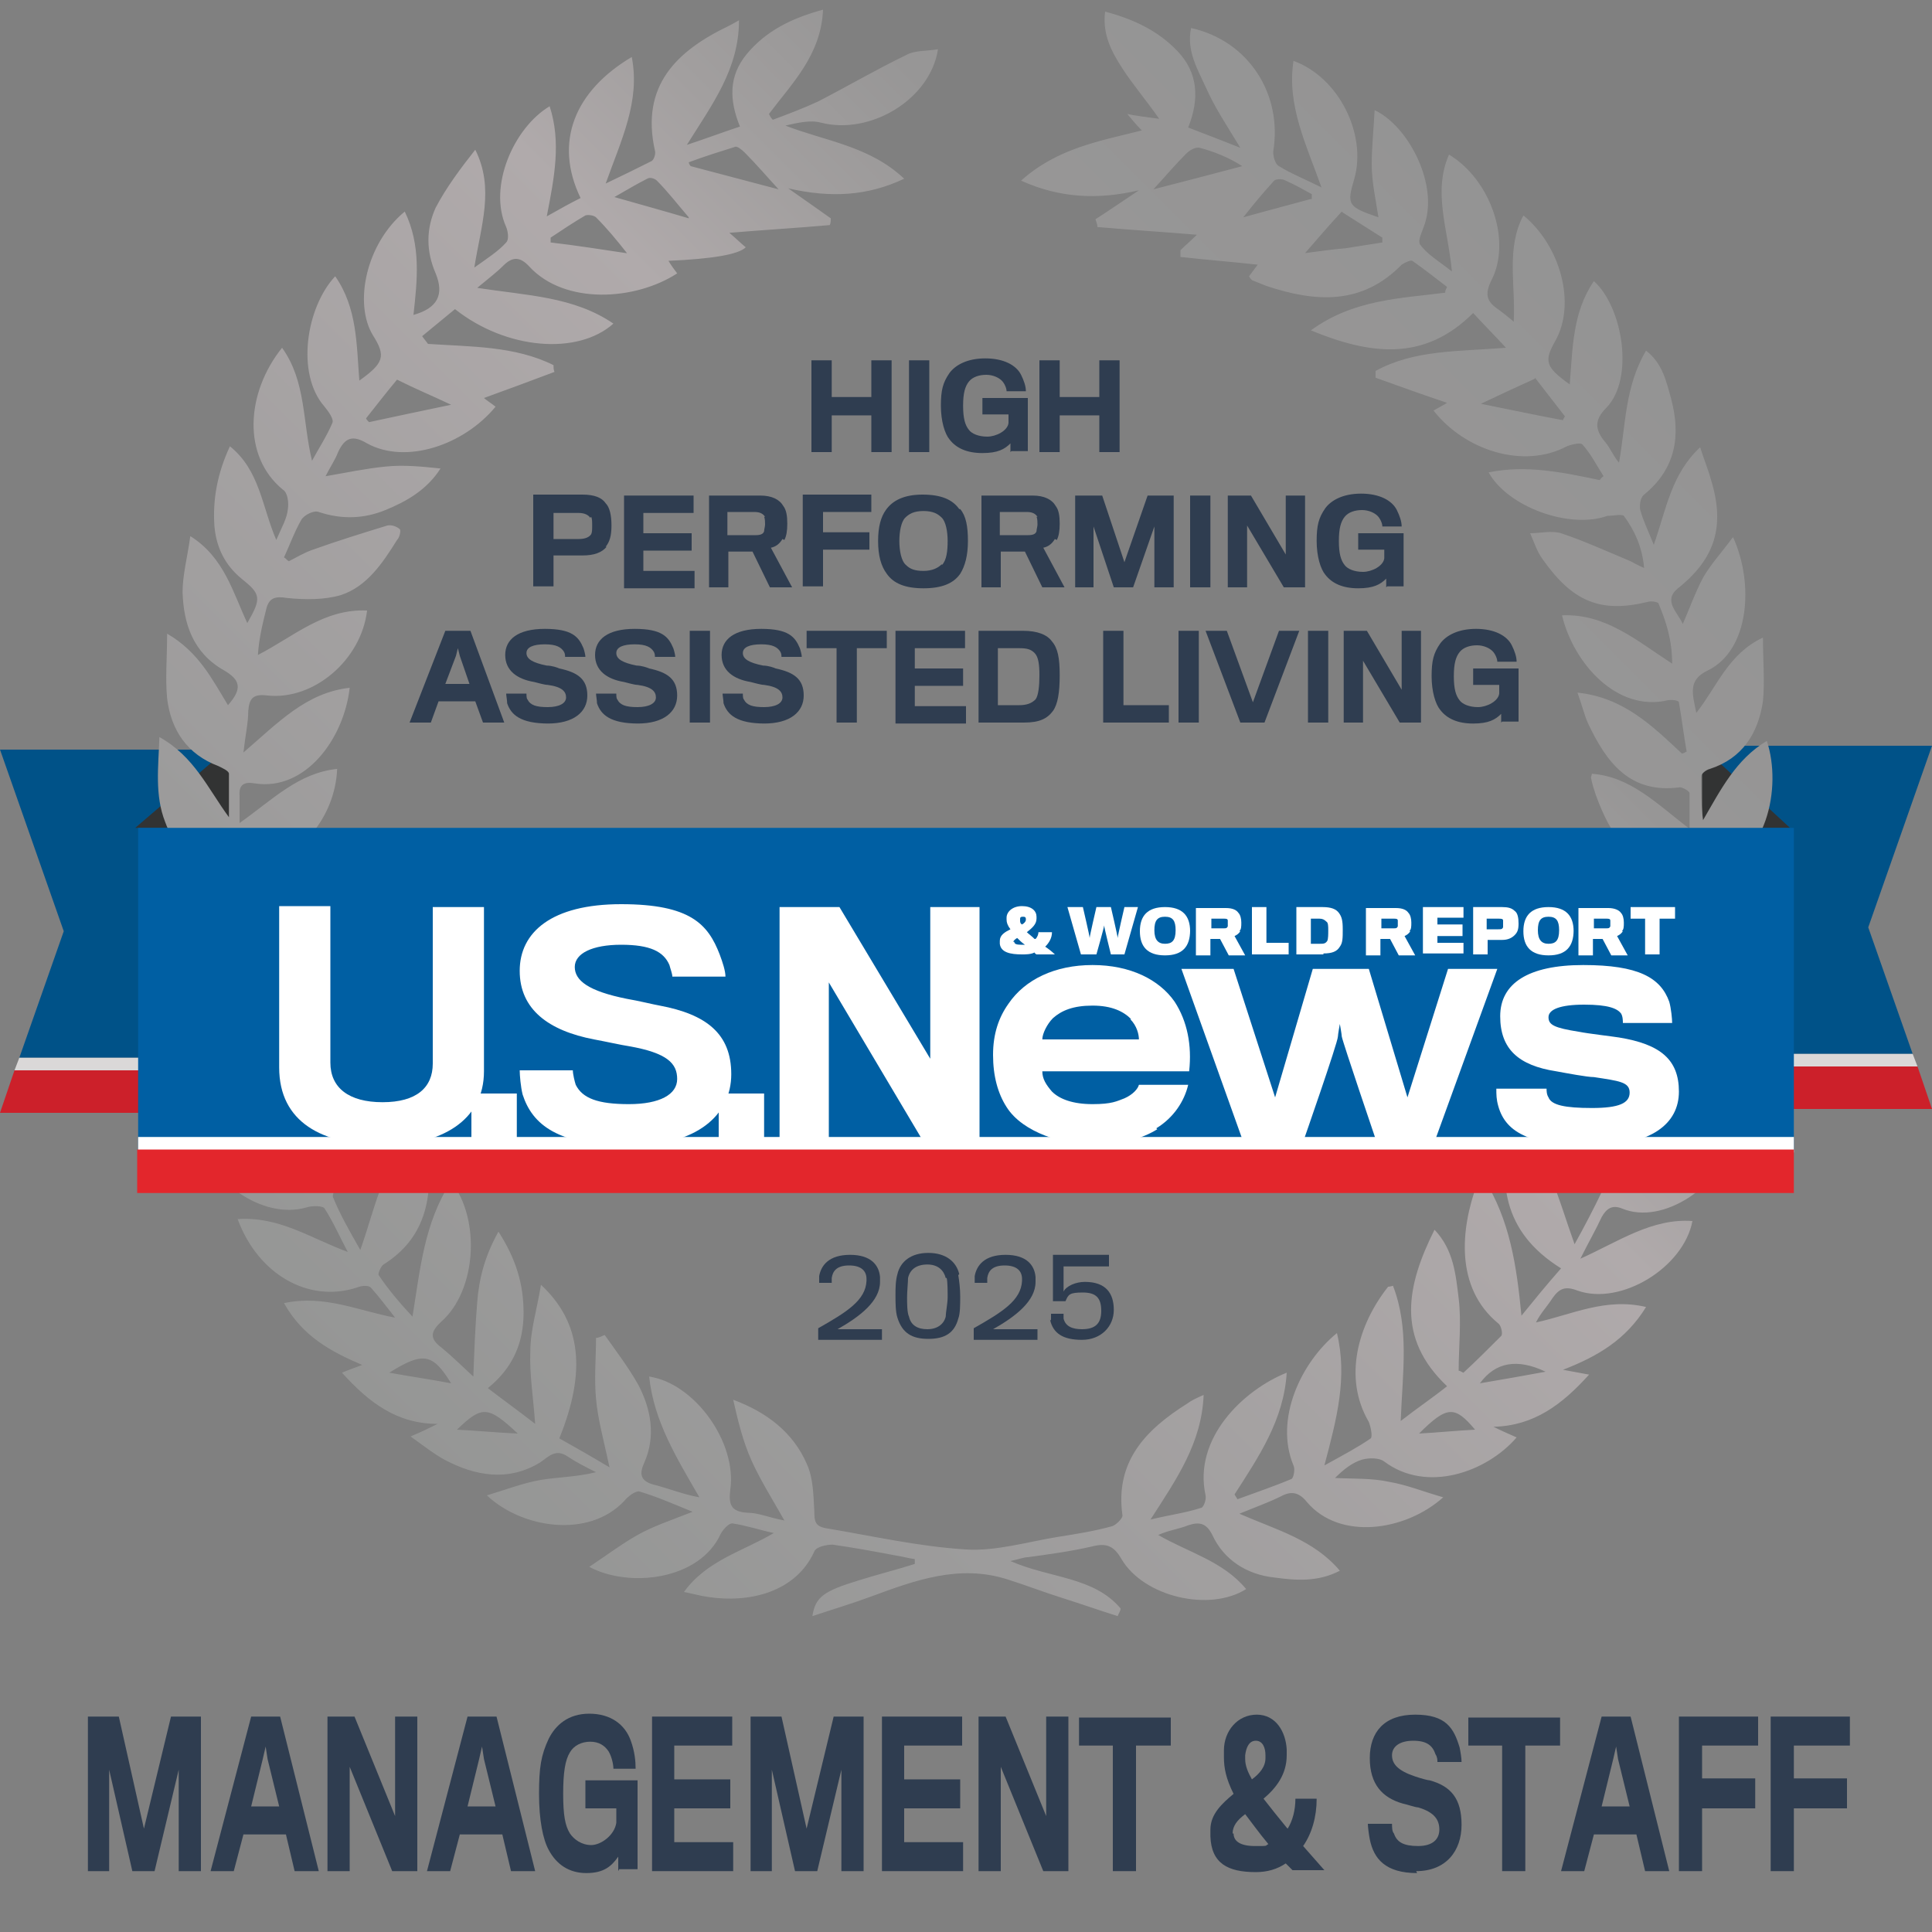 <?xml version="1.0" encoding="UTF-8"?>
<svg xmlns="http://www.w3.org/2000/svg" xmlns:xlink="http://www.w3.org/1999/xlink" version="1.1" viewBox="0 0 200 200">
  <rect x="0" y="0" width="200" height="200" fill="#808080" stroke="none"/>
  <defs>
    <style>
      .cls-1 {
        fill: #2f3d50;
      }

      .cls-2 {
        fill: #005288;
      }

      .cls-3 {
        fill: #fff;
      }

      .cls-4 {
        fill: #005fa3;
      }

      .cls-5 {
        fill: #cc202a;
      }

      .cls-6 {
        fill: #e3262c;
      }

      .cls-7 {
        fill: url(#linear-gradient);
        fill-rule: evenodd;
      }

      .cls-8 {
        fill: #dad8d8;
      }

      .cls-9 {
        fill: #323333;
      }
    </style>
    <linearGradient id="linear-gradient" x1="39.2" y1="146.5" x2="160.8" y2="24.9" gradientUnits="userSpaceOnUse">
      <stop offset="0" stop-color="#959695"/>
      <stop offset=".2" stop-color="#9d9c9c"/>
      <stop offset=".6" stop-color="#b0aaab"/>
      <stop offset=".7" stop-color="#a29f9f"/>
      <stop offset=".8" stop-color="#979696"/>
      <stop offset="1" stop-color="#949494"/>
    </linearGradient>
  </defs>
  <!-- Generator: Adobe Illustrator 28.7.6, SVG Export Plug-In . SVG Version: 1.2.0 Build 188)  -->
  <g>
    <g id="Layer_1">
      <g>
        <g>
          <g>
            <g>
              <polygon class="cls-2" points="0 77.6 23.7 77.6 23.7 109.5 2 109.5 6.6 96.4 0 77.6"/>
              <polygon class="cls-8" points="23.7 110.8 1.5 110.8 2 109.5 23.7 109.5 23.7 110.8"/>
              <polygon class="cls-5" points="23.7 115.2 0 115.2 1.5 110.8 23.7 110.8 23.7 115.2"/>
            </g>
            <polygon class="cls-9" points="23.8 85.7 23.8 77.3 14 85.7 23.8 85.7"/>
          </g>
          <g>
            <g>
              <polygon class="cls-2" points="200 77.2 176.3 77.2 176.3 109.1 198 109.1 193.4 96 200 77.2"/>
              <polygon class="cls-8" points="176.3 110.4 198.5 110.4 198 109.1 176.3 109.1 176.3 110.4"/>
              <polygon class="cls-5" points="176.3 114.8 200 114.8 198.5 110.4 176.3 110.4 176.3 114.8"/>
            </g>
            <polygon class="cls-9" points="176.2 85.7 176.2 77.3 185.3 85.7 176.2 85.7"/>
          </g>
          <path class="cls-7" d="M163.6,111.2c-.5-2.2-1-4.3-1.4-6.5-.2-1.2,0-2.4,0-3.6.2,0,.3-.1.5-.2.7.5,1.3,1.1,2.2,1.8-.5-3.1-1-6.1-1.4-9,.2,0,.4-.1.7-.2,3.8,2.6,5.8,6.7,8.3,10.7.3-1.6.6-3.1.8-4.7,0-.3-.5-.8-.9-.9-3.8-.9-5.5-3.7-6.5-7.1-.3-1-.4-2-.6-3.4,3.9,1.6,6.1,4.5,8.6,8,.3-2,.5-3.5.7-5.1,0-.2-.6-.7-.9-.7-4.9-.5-7-3.9-8.5-8-.2-.6-.4-1.2-.5-1.8,0,0,0-.1.1-.4,4,.3,6.7,3.1,10.1,5.7,0-1.5,0-2.6,0-3.7,0-.2-.7-.6-1-.6-5.2.7-7.6-2.6-9.5-6.6-.4-.9-.6-1.8-1.1-3.2,4.8.5,7.8,3.5,10.8,6.3.2,0,.3-.1.5-.2-.3-1.7-.5-3.4-.8-5.1,0-.2-.8-.3-1.2-.2-5.2,1.2-9.7-3.8-10.9-8.8,4.5-.2,7.7,2.6,11.4,5,0-2.4-.6-4.3-1.4-6.2,0-.2-.8-.3-1.1-.2-4.9,1.2-7.8,0-10.9-4.4-.6-.8-.9-1.8-1.3-2.7,1.1,0,2.2-.3,3.2,0,2.4.8,4.8,1.9,7.2,2.9.4.2.7.4,1.4.7-.2-2.2-1-3.9-2.1-5.4-.2-.2-1.1,0-1.7,0-3.9,1.4-10.3-.9-12.3-4.5,3.9-.8,7.7,0,11.5.8.1-.1.2-.3.4-.4-.7-1.1-1.3-2.3-2.2-3.3-.2-.2-1.1,0-1.6.2-4.5,2.4-10.6.4-13.8-3.7.5-.3,1.1-.6,1.4-.8-2.4-.8-4.9-1.7-7.4-2.6,0-.2,0-.5,0-.7,4-2.2,8.5-2,13.5-2.4-1.3-1.4-2.3-2.4-3.4-3.6-5.1,5.1-10.7,4.3-16.8,1.8,4.4-3.2,9.2-3.3,13.9-3.9,0-.2.1-.4.2-.6-1.2-.9-2.3-1.8-3.6-2.7-.2-.1-.8.2-1.1.4-4.1,4.2-8.9,3.9-14,2.2-.5-.2-1-.4-1.5-.6,0,0-.2-.2-.3-.4.3-.4.6-.8.9-1.2-2.7-.3-5.3-.5-8-.8,0-.2,0-.4,0-.7.5-.5,1.1-1,1.7-1.6-3.6-.3-6.9-.5-10.3-.8,0-.3-.1-.5-.2-.8,1.4-.9,2.7-1.8,4.5-3-4.3,1-8.2.8-12.2-1,3.8-3.4,8.2-4.1,12.5-5.2-.6-.6-1-1.1-1.5-1.7h0c.9.2,1.9.3,3.3.5-1.4-2-2.7-3.5-3.8-5.2-1.1-1.7-2.1-3.5-1.8-5.9,3,.8,5.5,2,7.5,4.1,2.1,2.2,2.3,4.9,1.1,7.9,1.8.7,3.4,1.3,5.4,2.1-1.4-2.3-2.6-4.1-3.5-6.1-.9-2-2.1-3.9-1.6-6.3,5.9,1.3,9.5,6.8,8.5,12.8,0,.5.2,1.3.6,1.5,1.3.8,2.6,1.3,4.4,2.2-1.6-4.5-3.6-8.5-2.9-13.1,4.7,1.7,7.6,7.6,6.3,12.2-.8,2.7-.7,2.9,2.5,4-.3-1.9-.7-3.7-.7-5.5,0-1.8.2-3.6.3-5.6,3.4,1.6,6.4,7.3,5.3,11.4-.2.9-.9,2-.6,2.5.7,1,1.9,1.7,3.3,2.8-.4-4.4-2-8.2-.3-12.1,4.3,2.6,6.5,8.9,4.4,13-.8,1.6-.4,2.3.8,3.1.4.3.8.6,1.5,1.2.2-3.9-.8-7.6,1-11,3.8,3.1,5.5,9.1,3.3,13-1.2,2.1-1,2.7,1.5,4.5.3-3.8.3-7.5,2.5-10.7,3,2.7,4.2,10.1,1.3,13.1-1.3,1.3-1.2,2.3-.1,3.6.5.6.8,1.4,1.4,2.1.7-3.9.6-7.9,2.8-11.6,1.7,1.3,2.1,3.2,2.6,5,1,3.8.5,7.2-2.8,9.9-.4.3-.5,1.1-.4,1.6.3,1.1.8,2.1,1.4,3.6,1.3-3.7,1.8-7.3,4.8-10.1.4,1.3.8,2.2,1.1,3.3,1.5,4.8.5,8.2-3.4,11.3-1.6,1.3,0,2.5.5,3.7.7-1.6,1.3-3.3,2.1-4.8.8-1.4,2-2.7,3.1-4.2,2.2,4.8,1.7,11.7-2.6,13.8-2.1,1-1.6,2.4-1.2,4.4,2.2-2.8,3.3-6.1,6.9-7.8,0,2.4.2,4.5,0,6.6-.5,3.3-2.1,5.9-5.5,7-.4.1-.9.5-.9.8,0,1.5,0,3,.2,4.5,1.8-3.1,3.4-6.3,6.6-8.2,1.6,4.8,0,12.5-5.8,13.7-1.7.3-2,1.8-1.5,4.9,2.4-2.9,4.7-5.7,8.3-7,.4,5-2.9,10-6.7,10.9-2.9.6-3.4,1.5-3.3,5,1.6-1.1,2.9-2.3,4.5-3.2,1.5-.9,3.2-1.5,5.1-2.4-.1,4.5-4.2,9.4-8.1,9.6-3.1.2-3.6.9-3.8,4.5,3.4-2,6.3-4.7,10.4-4.8-.4,4.7-5.7,9.2-10.1,8.6-1.7-.2-2.2.3-2.6,1.7-.3,1.2-.9,2.2-1.2,3.5,3.6-2,7.2-3.9,11.5-3.9-1.4,4.9-7.4,9.1-11.7,7.3-1-.4-1.6,0-2.1.9-.6,1.3-1.3,2.5-2.2,4.3,4-1.8,7.4-4.2,11.6-3.9-.9,4.8-7.4,8.8-11.9,7.2-1.3-.5-1.9-.2-2.6.8-.5.8-1.2,1.5-1.7,2.5,3.7-.8,7.2-2.6,11.4-1.6-2.1,3.4-5,5.1-8.6,6.5,1,.2,1.7.3,2.7.5-2.8,3.1-5.7,5.3-9.9,5.4.8.4,1.5.7,2.4,1.1-3.1,3.6-9.3,5.8-13.7,2.5-.5-.4-1.6-.4-2.3-.2-1,.3-1.9,1-2.8,1.9,1.9.1,3.8,0,5.6.4,1.8.3,3.5,1,5.6,1.6-3.9,3.5-10.7,4.5-14.1.5-.8-1-1.6-1.2-2.7-.6-1.2.6-2.6,1.1-4.3,1.8,3.9,1.7,7.7,2.7,10.4,5.9-2.3,1.2-4.6,1-6.8.7-2.8-.3-5.2-1.8-6.4-4.4-.6-1.2-1.3-1.4-2.5-1-1,.4-2,.5-3.1,1,3.1,1.8,6.7,2.7,9.1,5.6-3.8,2.4-10.6.8-12.9-3.1-.8-1.4-1.6-1.7-3.1-1.3-2.2.5-4.4.8-6.6,1.1-.4,0-.9.2-1.8.4,4.1,1.8,8.6,1.6,11.4,4.9,0,.3-.2.5-.3.8-1.9-.6-3.9-1.3-5.8-1.9-1.9-.6-3.7-1.3-5.6-1.9-5-1.6-9.6.1-14.2,1.8-1.9.7-3.9,1.3-6,2,.3-2,1.2-2.6,4.8-3.7,1.9-.6,3.9-1.1,5.8-1.7,0-.2,0-.3,0-.5-.7-.1-1.4-.3-2.1-.4-2.1-.4-4.3-.8-6.4-1.1-.6,0-1.7.2-1.9.7-1.9,4.2-6.7,5.4-11.1,4.7-.7-.1-1.4-.3-2.4-.5,2.4-3.3,6.1-4.2,9.3-6.1-1.4-.3-2.9-.8-4.3-1-.4,0-1,.7-1.2,1.1-2.2,4.8-9.5,5.6-13.6,3.4,1.8-1.2,3.4-2.4,5-3.3,1.6-.9,3.4-1.5,5.7-2.4-2.2-.9-3.8-1.6-5.5-2.1-.4-.1-1.2.5-1.6,1-3.7,3.9-10.6,2.8-14.2-.6,2-.6,3.8-1.3,5.6-1.6,1.8-.3,3.7-.3,5.7-.8-1-.5-2-1-2.9-1.6-1.3-.9-2,0-2.9.6-3.3,2-6.7,1.4-9.9-.3-1.1-.6-2.1-1.4-3.5-2.4,1.2-.5,2-.9,2.8-1.3-4.2,0-7.1-2.2-9.9-5.3.7-.3,1.3-.5,2.1-.8-3.3-1.4-6.2-3-8.1-6.4,4.2-.9,7.7.8,11.5,1.5-.8-1-1.6-2.1-2.5-3.1-.3-.3-1-.2-1.5,0-5,1.6-10.2-1.4-12.3-7.1,4.3-.3,7.6,2,11.4,3.4-.8-1.5-1.5-3.1-2.4-4.5-.2-.3-1.3-.3-1.9-.1-4.6,1.3-10.1-2.8-11.3-7.4,4.3,0,7.7,2,11.7,4.2-.8-2-1.4-3.6-2.1-5-.2-.3-.9-.7-1.2-.6-3.7.9-7.8-1.5-10-5.5-.5-.9-.8-1.8-1.4-3,4.5.2,7.5,2.8,10.8,4.9.1-3.4-.6-4.3-3.7-4.6-4.3-.5-6.3-3.7-7.9-7.2-.2-.5-.3-1-.5-1.6q1.8-.6,9.7,4.7c.5-2.3-.5-4.3-2.7-4.8-4.5-1.1-7.8-6-7.2-10.9,3.7,1.1,5.7,4.2,8.4,6.8.4-3.5,0-4.2-2.9-5.3-2.1-.8-3.5-2.4-4.3-4.6-1.1-2.8-.7-5.7-.6-8.8,3.6,2,5,5.3,7.2,8.3,0-1.5,0-3,0-4.5,0-.3-.7-.6-1.1-.8-3.2-1.2-4.9-3.7-5.3-7-.2-2.1,0-4.2,0-6.7,3.3,1.9,4.7,4.8,6.3,7.4,1.5-1.7,1.3-2.6-.4-3.6-3.2-1.8-4.2-4.8-4.3-8.1,0-1.8.5-3.6.8-5.8,3.5,2.2,4.4,5.8,5.9,9,1.5-2.6,1.4-3-.6-4.6-1.7-1.4-2.6-3.2-2.8-5.4-.2-2.8.3-5.5,1.6-8.3,3.1,2.5,3.3,6.2,4.8,9.7.6-1.4,1.1-2.2,1.2-3.2.1-.6,0-1.7-.5-2-4.3-3.5-3.8-10.1-.1-14.7,2.5,3.5,2.1,7.6,3.1,11.7.7-1.3,1.5-2.5,2.1-3.9.2-.4-.4-1.2-.8-1.7-3-3.4-1.9-10.3,1.1-13.5,2.3,3.3,2.2,7.1,2.5,10.8,2.5-1.8,2.8-2.5,1.4-4.7-2-3.3-.7-9.5,3.3-12.8,1.7,3.5,1.3,7.1.9,10.7,2.5-.7,3.2-2.1,2.3-4.3-1-2.3-1-4.6,0-6.8,1.1-2.1,2.6-4.1,4.1-6,2,4,.6,7.8-.1,12.2,1.4-1,2.5-1.7,3.3-2.6.3-.3.2-1.1,0-1.6-1.9-4.2.8-10.3,4.5-12.5,1.2,3.7.5,7.3-.3,11.4,1.4-.8,2.5-1.4,3.5-1.9-2.8-5.8-.6-11.1,5.3-14.6.9,4.6-1.1,8.6-2.7,13.1,1.9-.9,3.3-1.6,4.7-2.3.3-.1.5-.8.4-1.1-1.5-6.7,2.2-10.3,7.6-12.9.2-.1.4-.2,1.1-.6,0,5-2.7,8.6-5.4,12.9,2.1-.7,3.7-1.3,5.5-1.9-1.1-2.7-1.2-5.2.7-7.5,2-2.4,4.6-3.7,7.9-4.6-.2,4.7-3.2,7.6-5.6,10.8.1.2.2.4.4.6,1.6-.6,3.2-1.2,4.7-1.9,3.1-1.6,6-3.3,9.1-4.8.9-.5,2.1-.4,3.3-.6-.8,5.2-7,8.9-12.1,7.6-1.1-.3-2.4,0-3.7.3,4.1,1.6,8.7,2.1,12.3,5.5-3.8,1.8-7.6,2-12,1,1.7,1.2,3,2.1,4.4,3.1,0,.2,0,.5-.1.7-3.4.3-6.8.5-10.4.8.6.5,1.1,1,1.7,1.5q-1.1,1.1-8,1.4c.3.5.6.9.9,1.3-4.3,2.8-11.6,3.3-15.3-.7-1-1.1-1.8-1-2.7-.1-.7.7-1.5,1.3-2.7,2.3,5.2.8,10,.9,14.1,3.7-3.7,3.3-11.1,2.7-16.4-1.5-1.1.9-2.3,1.9-3.4,2.8.2.3.4.5.6.8,4.4.3,9,.2,13,2.2,0,.2,0,.5.1.7-2.4.9-4.8,1.8-7.3,2.7.2.2.7.5,1.2.9-3.3,4-9.3,6-13.3,3.8-1.5-.9-2.3-.6-3,.9-.3.8-.8,1.5-1.3,2.5,2.3-.4,4.2-.8,6.2-1,1.9-.2,3.8,0,5.7.2-1.4,2.2-3.5,3.4-5.7,4.3-2.2.9-4.5,1-6.9.2-.5-.2-1.5.3-1.8.8-.7,1.2-1.2,2.6-1.8,3.9.2.1.3.3.5.4.8-.4,1.6-.9,2.5-1.2,2.5-.9,5.1-1.7,7.7-2.5.4-.1,1,.1,1.3.4.1.1,0,.8-.3,1.1-1.5,2.4-3.1,4.8-5.8,5.7-1.7.5-3.7.5-5.6.3-1.2-.2-1.8,0-2.1,1-.4,1.6-.8,3.2-.9,4.9,3.7-1.9,6.8-4.8,11.3-4.6-.6,5.1-5.5,9.3-10.3,8.8-1.5-.2-1.9.3-2,1.6,0,1.2-.3,2.5-.5,4.3,3.6-3.1,6.5-6.2,11-6.7-.6,5.3-4.6,10.7-9.8,9.9-1.1-.2-1.7.1-1.6,1.3,0,.8,0,1.6,0,2.8,3.4-2.4,6.1-5.2,10.1-5.6-.2,5-3.9,9.4-8.4,10.1-1,.2-1.5.5-1.3,1.5.2,1.2.3,2.5.7,3.8,2.5-2.8,4.7-5.7,8.2-7.3.4,5-2.2,8.9-6.7,10.5-.4.1-1,.7-.9.9.2,1.5.6,3,1.1,4.5,2.2-3.9,4.2-7.8,8.2-10.7.4,3.7,0,6.8-1.3,9.9.8-.7,1.6-1.5,2.7-2.5.9,3.7.2,6.8-.7,10-1.7,1.4-3.4,2.9-5.1,4.3-.2.2-.5.6-.4.7.6,1.7,1.2,3.4,1.8,5.1,1.3-2.8,2.2-5.4,3.1-8,.2-.7.4-1.5.6-2.2.9-.8,1.7-1.6,2.6-2.3,2,4.9,1.1,11.7-3.9,14.6-.4.3-.9,1.2-.7,1.5.7,1.7,1.6,3.3,2.8,5.4,1.7-4.8,2.4-9.6,6.5-12.9.2,1,.3,1.9.5,2.9.5,4.7-.3,8.8-4.6,11.5-.3.2-.6,1-.5,1.1,1,1.5,2.2,2.9,3.5,4.3.8-4.9,1.2-9.7,4-14,3.1,4,2.6,11.3-1,14.5-1.2,1.1-1.2,1.8,0,2.7,1.1.9,2.1,1.9,3.3,3,.1-2.8.2-5.2.4-7.7.2-2.5.8-4.8,2.2-7.3,1.8,2.8,2.6,5.4,2.6,8.4,0,3.1-1.1,5.7-3.7,7.8,1.7,1.3,3.1,2.3,4.9,3.7-.2-2.8-.6-5.2-.5-7.5,0-2.2.7-4.4,1.1-6.9,4.2,3.9,4.7,9,1.9,15.9,1.6.9,3.2,1.8,5.2,3-.6-2.8-1.2-4.9-1.4-7.1-.2-2.1,0-4.2,0-6.3.3,0,.6-.2.9-.3,1.2,1.7,2.5,3.4,3.5,5.2,1.3,2.5,1.8,5.3.6,8-.5,1.1-.5,1.9,1,2.3,1.6.4,3,1,4.7,1.3-2.3-4-4.7-7.8-5.2-12.5,4.7.7,9.1,6.8,8.4,11.7-.2,1.6.1,2.3,1.8,2.4,1.1,0,2.2.5,3.8.8-1.3-2.3-2.5-4.2-3.4-6.2-.9-2-1.4-4.1-1.9-6.3,3.5,1.3,6.2,3.4,7.6,6.6.7,1.5.7,3.3.8,5,0,1,.1,1.5,1.2,1.7,4.8.8,9.6,1.9,14.5,2.2,3.1.2,6.4-.8,9.5-1.3,1.9-.3,3.8-.6,5.6-1.1.4-.1,1.1-.8,1.1-1.1-.8-5.6,2.4-8.9,6.7-11.6.4-.3.8-.5,1.7-.9-.2,5-2.8,8.7-5.5,12.9,2.1-.5,3.7-.7,5.2-1.2.3,0,.6-.9.5-1.3-1.3-5.9,3.9-10.9,8.4-12.7-.3,4.9-2.9,8.7-5.4,12.6.1.2.2.3.3.5,1.9-.7,3.7-1.3,5.6-2.1.2-.1.4-1,.2-1.4-2-4.8.8-10.7,4.5-13.7,1.1,4.6,0,8.8-1.3,13.7,2-1.1,3.5-1.9,4.8-2.8.2-.2,0-1.2-.2-1.7-2.7-4.6-1.1-10.1,2-14,0,0,.2,0,.5-.1,1.7,4.4,1,8.9.8,14,1.8-1.4,3.3-2.4,4.8-3.6-5.3-5-4.2-10.4-1.3-16.2,2,2.1,2.2,4.7,2.5,7.1.3,2.5,0,5,0,7.5.2,0,.4.2.5.2,1.3-1.2,2.6-2.5,3.9-3.8.2-.2,0-1.1-.3-1.3-4.5-3.7-3.9-9.8-2.2-14.4,0-.2.3-.3.7-.6,2.7,4.3,3.4,9,3.9,14.2,1.3-1.6,2.6-3.2,4.1-4.9-6.1-3.8-6.7-9.1-5-15.6,3.7,3.8,4.7,8.4,6.4,13.1,1-1.8,2-3.7,2.9-5.6,0-.2-.2-.7-.5-.9-5.4-4.5-6.6-8.4-4.4-15,1,1,1.9,2,2.8,2.9.6,1.8,1.3,3.7,1.9,5.5.5,1.5.8,2.9,1.2,4.4,1-1.5,1.6-3,2.1-4.5.1-.4,0-1.2-.3-1.5-1.6-1.4-3.3-2.7-4.9-4ZM41.1,39.3c-1,1.2-2.1,2.6-3.2,4,0,.1.2.3.3.4,2.8-.6,5.6-1.2,8.5-1.8-1.9-.9-3.6-1.6-5.6-2.6ZM80.6,19.6c-1.2-1.3-2.3-2.6-3.5-3.8-.3-.3-.8-.7-1-.6-1.6.5-3.2,1-4.8,1.6,0,.1.1.3.2.4,3,.8,6.1,1.6,9.1,2.4ZM158.9,39.2c-2,.9-3.7,1.7-5.6,2.6,3,.6,5.8,1.2,8.5,1.7,0-.1.1-.2.2-.4-1-1.3-2.1-2.7-3.1-4ZM119.4,19.6c3.1-.8,6.2-1.6,9.2-2.4-1.4-.9-2.9-1.5-4.4-1.9-.4-.1-1,.2-1.4.6-1.2,1.2-2.2,2.4-3.4,3.7ZM64.9,26.2c-1.1-1.4-2.1-2.6-3.2-3.7-.2-.2-.8-.3-1.1-.2-1.2.7-2.4,1.5-3.6,2.3,0,.2,0,.4,0,.5,2.6.3,5.1.7,7.8,1.1ZM138.9,21.9c-1.3,1.4-2.5,2.8-3.8,4.3,1.6-.2,2.9-.4,4.2-.5,1.3-.2,2.5-.4,3.8-.6,0-.2,0-.4,0-.5-1.4-.9-2.7-1.7-4.1-2.6ZM169.9,112.1c.1,0,.3,0,.4,0,.3-1.3.7-2.5,1-3.8,0-.4-.2-1-.6-1.2-1.5-1-3.1-2-4.6-2.9,1.2,2.6,2.5,5.2,3.7,7.9ZM33.6,104.6c-1.6.9-3,1.7-4.3,2.5-.3.2-.9.6-.8.9.3,1.4.8,2.8,1.4,4.7,1.4-3,2.5-5.4,3.7-8ZM71.3,22.5c-1.2-1.4-2.2-2.7-3.3-3.8-.2-.2-.7-.4-1-.2-1,.5-2,1.1-3.4,1.9,2.8.8,5,1.4,7.7,2.2ZM135.8,20.6c0-.2,0-.3,0-.5-.9-.5-1.8-1-2.7-1.4-.3-.2-1-.2-1.2,0-1.1,1.2-2.1,2.4-3.2,3.8,2.5-.7,4.8-1.3,7-1.9ZM40.3,142.1c2.2.4,4.3.7,6.4,1.1-1.9-3.1-2.9-3.3-6.4-1.1ZM153.2,143.2c2.4-.4,4.6-.8,6.8-1.2q-4.4-2.1-6.8,1.2ZM146.9,148.4c1.9-.1,3.8-.3,5.8-.4-2.1-2.5-2.9-2.5-5.8.4ZM47.3,148c2.1.1,4,.3,6.3.4-3.1-2.9-3.7-2.9-6.3-.4Z"/>
          <g>
            <rect class="cls-4" x="14.3" y="85.7" width="171.4" height="33.4"/>
            <g id="U.S.News">
              <path class="cls-3" d="M39.5,118.5c-6.1,0-10.6-2.3-10.6-8v-16.7h5.3v16.2c0,2.6,1.9,4.1,5.4,4.1s5.2-1.5,5.2-4v-16.2h5.3v17c0,5.1-4.4,7.7-10.7,7.7Z"/>
              <path class="cls-3" d="M48.8,118.2v-5h4.7v5h-4.7Z"/>
              <path class="cls-3" d="M65.1,118.6c-7.4,0-10-2.2-11-5.3-.2-.8-.3-2-.3-2.5h5.5c0,.4.2,1.2.3,1.5.7,1.4,2.3,2,5.5,2s5-1,5-2.6-1-2.7-5-3.4c-.7-.1-2.5-.5-3.6-.7-4.7-.9-7.7-3.1-7.7-7.1s3.3-6.9,10.5-6.9,9,2.1,10.2,5.2c.3.8.6,1.7.6,2.3h-5.5c0-.3-.2-.8-.3-1.2-.6-1.4-2-2.1-5-2.1s-4.8.9-4.8,2.3,1.4,2.5,5.4,3.3c1.2.2,2.8.6,3.4.7,4.8.9,7.4,2.9,7.4,7.1s-3.5,7.4-10.5,7.4Z"/>
              <path class="cls-3" d="M74.4,118.2v-5h4.7v5h-4.7Z"/>
              <path class="cls-3" d="M95.6,118.2l-9.8-16.5v16.5h-5.1v-24.3h6.2l9.4,15.7v-15.7h5.1v24.3h-5.8Z"/>
              <path class="cls-3" d="M119.8,116.9c-1.6,1-3.8,1.6-6.7,1.6s-7.2-1.2-8.9-3.9c-.9-1.4-1.4-3.2-1.4-5.4s.6-3.9,1.6-5.3c1.7-2.5,4.8-4,8.7-4s6.9,1.5,8.5,3.8c1.3,2,1.8,4.5,1.5,7.2h-15.2c0,.8.4,1.4,1,2.1.8.8,2.2,1.3,4.2,1.3s2.5-.3,3.3-.6c.9-.4,1.4-1,1.5-1.4h5.1c-.4,1.7-1.5,3.4-3.3,4.5ZM117.1,105.5c-.8-.8-2-1.4-4-1.4s-3.2.5-4.1,1.3c-.6.6-1.1,1.6-1.1,2.2h10c0-.5-.2-1.4-.9-2.1Z"/>
              <path class="cls-3" d="M148.7,118.2h-6.2s-3.5-10.3-3.6-10.9c0-.2-.2-1.3-.2-1.3,0,0-.2,1.1-.2,1.3,0,.6-3.6,10.9-3.6,10.9h-6.2l-6.4-17.9h5.4l4.3,13.3,3.9-13.3h5.8l4,13.3,4.2-13.3h5.1l-6.5,17.9Z"/>
              <path class="cls-3" d="M164.8,118.6c-6.1,0-8.9-1.2-9.7-4.1-.2-.7-.2-1.2-.2-1.8h5.2c0,.2,0,.6.2.9.3.8,1.7,1.1,4.5,1.1s3.9-.5,3.9-1.6-1.1-1.2-3.7-1.6c-.7,0-2.8-.4-3.9-.6-3.9-.6-5.8-2.3-5.8-5.7s2.9-5.3,8.6-5.3,8,1.3,8.9,3.8c.2.7.3,1.8.3,2.2h-5.1c0-.2,0-.7-.2-1-.4-.5-1.3-.9-3.8-.9s-3.7.5-3.7,1.3.6,1.1,3.1,1.5c1,.2,3.6.5,4.2.6,4.3.7,6.2,2.3,6.2,5.6s-2.8,5.6-9,5.6Z"/>
            </g>
            <g id="_x26__World_Report">
              <path class="cls-3" d="M107.2,97.2c.2-.2.3-.5.3-.7h1.4c0,.6-.3,1.1-.7,1.5.3.2.7.5,1,.8h-1.9c0,0-.2-.1-.2-.2-.4.2-.9.2-1.3.2-1.2,0-2.2-.2-2.3-1.1,0,0,0-.2,0-.3,0-.6.5-.9,1.1-1.2-.3-.4-.4-.7-.4-1v-.2c0-.6.6-1.2,1.6-1.2s1.5.5,1.5,1.1c0,0,0,.2,0,.2,0,.6-.5,1-1,1.4.2.2.5.4.8.7ZM105,97.5c0,.2.2.3.7.3s.3,0,.4,0c-.3-.2-.6-.5-.8-.7-.2.1-.4.3-.4.4ZM106.2,95.3h0c0-.3,0-.4-.3-.4s-.3.1-.3.3c0,0,0,0,0,.1,0,.1,0,.3.2.4.2-.1.4-.3.4-.5Z"/>
              <path class="cls-3" d="M116.6,98.8h-1.6s-.7-2.8-.7-3c0,.2-.8,3-.8,3h-1.6l-1.4-4.9h1.6s.7,3,.7,3.2c0-.2.7-3.2.7-3.2h1.5s.7,3,.7,3.2c0-.2.7-3.2.7-3.2h1.4l-1.4,4.9Z"/>
              <path class="cls-3" d="M123.2,96.3c0,1.7-.8,2.6-2.6,2.6s-2.6-.9-2.6-2.5.8-2.5,2.6-2.5,2.6.9,2.6,2.5ZM121.7,96.3c0-1-.3-1.4-1.1-1.4s-1.1.4-1.1,1.4.4,1.4,1.1,1.4,1.1-.3,1.1-1.4Z"/>
              <path class="cls-3" d="M128.4,96.4c-.2.3-.4.4-.6.5l1.1,2h-1.7l-.9-1.7h-1v1.7h-1.5v-4.9h3.1c.7,0,1.1.2,1.3.5.2.2.3.6.3,1s0,.7-.2.9ZM127.1,95.3c0-.2-.2-.2-.4-.2h-1.3v1h1.3c.2,0,.3,0,.4-.2,0,0,0-.2,0-.3s0-.2,0-.3Z"/>
              <path class="cls-3" d="M129.6,98.8v-4.9h1.5v3.7h2.3v1.2h-3.9Z"/>
              <path class="cls-3" d="M137,98.8h-2.8v-4.9h2.7c.9,0,1.4.2,1.7.6.3.4.4.8.4,1.7s0,1.4-.3,1.8c-.3.5-.8.7-1.7.7ZM137.5,96.3c0-.4,0-.8-.2-.9-.2-.2-.4-.3-.7-.3h-.9v2.6h.9c.4,0,.6,0,.8-.3.1-.2.1-.7.1-1.1Z"/>
              <path class="cls-3" d="M146,96.4c-.2.3-.4.4-.6.5l1.1,2h-1.7l-.9-1.7h-1v1.7h-1.5v-4.9h3.1c.7,0,1.1.2,1.3.5.2.2.3.6.3,1s0,.7-.2.9ZM144.7,95.3c0-.2-.2-.2-.4-.2h-1.3v1h1.3c.2,0,.3,0,.4-.2,0,0,0-.2,0-.3s0-.2,0-.3Z"/>
              <path class="cls-3" d="M147.3,98.8v-4.9h4.2v1.1h-2.7v.7h2.6v1.2h-2.6v.7h2.7v1.1h-4.2Z"/>
              <path class="cls-3" d="M156.8,96.8c-.3.3-.7.5-1.3.5-.2,0-1.5,0-1.5,0v1.5h-1.5v-4.9h3c.6,0,1,.1,1.3.4.3.2.4.7.4,1.3s-.1.9-.4,1.2ZM155.6,95.3c0-.2-.2-.2-.5-.2h-1.2v1.1h1.2c.3,0,.4,0,.5-.2,0,0,0-.2,0-.3s0-.3,0-.3Z"/>
              <path class="cls-3" d="M162.9,96.3c0,1.7-.8,2.6-2.6,2.6s-2.6-.9-2.6-2.5.8-2.5,2.6-2.5,2.6.9,2.6,2.5ZM161.4,96.3c0-1-.3-1.4-1.1-1.4s-1.1.4-1.1,1.4.4,1.4,1.1,1.4,1.1-.3,1.1-1.4Z"/>
              <path class="cls-3" d="M168,96.4c-.2.3-.4.4-.6.5l1.1,2h-1.7l-.9-1.7h-1v1.7h-1.5v-4.9h3.1c.6,0,1.1.2,1.3.5.2.2.3.6.3,1s0,.7-.2.9ZM166.7,95.3c0-.2-.2-.2-.4-.2h-1.3v1h1.3c.2,0,.3,0,.4-.2,0,0,0-.2,0-.3s0-.2,0-.3Z"/>
              <path class="cls-3" d="M171.8,95.1v3.7h-1.5v-3.7h-1.5v-1.2h4.6v1.2h-1.6Z"/>
            </g>
            <rect class="cls-3" x="14.3" y="117.7" width="171.4" height="1.6"/>
            <rect class="cls-6" x="14.2" y="119" width="171.5" height="4.5"/>
          </g>
          <g>
            <path class="cls-1" d="M18.5,193.7v-10.5l-2.5,10.5h-2.3l-2.4-10.5v10.5h-2.2v-16h3.2l2.6,11.6,2.8-11.6h3.1v16h-2.2Z"/>
            <path class="cls-1" d="M24.2,193.7h-2.4l4.2-16h3l4,16h-2.5l-.9-3.8h-4.4l-1,3.8ZM27.7,182.1l-.2-1.3-.3,1.3-1.2,4.9h2.9l-1.2-4.9Z"/>
            <path class="cls-1" d="M40.6,193.7l-4.4-10.8v10.8h-2.3v-16h2.8l4.2,10.3v-10.3h2.3v16h-2.6Z"/>
            <path class="cls-1" d="M46.6,193.7h-2.4l4.2-16h3l4,16h-2.5l-.9-3.8h-4.4l-1,3.8ZM50.1,182.1l-.2-1.3-.3,1.3-1.2,4.9h2.9l-1.2-4.9Z"/>
            <path class="cls-1" d="M64,193.7v-1.5c-.7,1-1.5,1.7-3.3,1.7s-3.1-.9-3.9-2.4c-.6-1.1-1-3.1-1-5.8s.2-4,1-5.7c.7-1.4,2-2.6,4.2-2.6s3.7,1.1,4.3,2.8c.4,1.1.5,2.1.5,2.9h-2.3c0-.5-.2-1.3-.5-1.8-.4-.6-1-1-1.9-1s-1.7.4-2.1,1.1c-.5.8-.7,2.1-.7,4.3s.2,3.3.7,4.1c.4.6,1.2,1.2,2.2,1.2s2.4-1,2.6-2.3v-1.5h-3.2v-2.9h5.4v4.9c0,2,0,4.2,0,4.3h-1.9Z"/>
            <path class="cls-1" d="M67.5,193.7v-16h8.3v3h-6v3.5h5.8v3h-5.8v3.5h6.1v3h-8.4Z"/>
            <path class="cls-1" d="M87.1,193.7v-10.5l-2.5,10.5h-2.3l-2.4-10.5v10.5h-2.2v-16h3.2l2.6,11.6,2.8-11.6h3.1v16h-2.2Z"/>
            <path class="cls-1" d="M91.3,193.7v-16h8.3v3h-6v3.5h5.8v3h-5.8v3.5h6.1v3h-8.4Z"/>
            <path class="cls-1" d="M108,193.7l-4.4-10.8v10.8h-2.3v-16h2.8l4.2,10.3v-10.3h2.3v16h-2.6Z"/>
            <path class="cls-1" d="M117.6,180.7v13h-2.4v-13h-3.5v-2.9h9.5v2.9h-3.6Z"/>
            <path class="cls-1" d="M133.3,189.3c.5-.8.8-1.9.8-3.1h2.2c0,1.9-.5,3.6-1.4,4.9.7.8,1.4,1.6,2.2,2.5h-3.3c-.2-.2-.5-.5-.7-.7-.9.6-1.9.9-3.1.9-2.9,0-4.6-.9-4.7-3.7,0-.2,0-.5,0-.7,0-1.6,1.2-2.7,2.4-3.7-.8-1.6-1-2.7-1-3.8v-.7c0-2,1.4-3.7,3.4-3.7s3,1.8,3.1,3.6c0,.1,0,.5,0,.6,0,2-1.1,3.4-2.4,4.5.7.9,1.5,1.9,2.4,3ZM127.7,189.8c0,.8.7,1.3,2.2,1.3s1,0,1.4-.2c-1-1.2-1.7-2.2-2.4-3.1-.8.6-1.3,1.2-1.3,2ZM131,182.1v-.4c0-.8-.3-1.5-1-1.5s-1,.7-1.1,1.5c0,.1,0,.3,0,.4,0,.7.3,1.4.7,2.1.8-.6,1.4-1.3,1.4-2.2Z"/>
            <path class="cls-1" d="M146.7,193.9c-3.3,0-4.5-1.5-4.9-3.5-.1-.5-.2-1.3-.2-1.6h2.5c0,.3,0,.8.2,1,.3.9,1,1.3,2.5,1.3s2.2-.7,2.2-1.7-.5-1.8-2.2-2.3c-.3,0-1.1-.3-1.6-.4-2.1-.6-3.4-2-3.4-4.7s1.5-4.5,4.7-4.5,4,1.4,4.6,3.4c.1.5.2,1.1.2,1.5h-2.5c0-.2,0-.5-.2-.8-.3-.9-.9-1.4-2.3-1.4s-2.2.6-2.2,1.5.6,1.6,2.4,2.2c.6.2,1.3.4,1.5.4,2.2.6,3.3,1.9,3.3,4.6s-1.6,4.8-4.7,4.8Z"/>
            <path class="cls-1" d="M157.9,180.7v13h-2.4v-13h-3.5v-2.9h9.5v2.9h-3.6Z"/>
            <path class="cls-1" d="M164,193.7h-2.4l4.2-16h3l4,16h-2.5l-.9-3.8h-4.4l-1,3.8ZM167.5,182.1l-.2-1.3-.3,1.3-1.2,4.9h2.9l-1.2-4.9Z"/>
            <path class="cls-1" d="M176.2,180.7v3.4h5.5v3.1h-5.5v6.5h-2.4v-16h8.2v3h-5.8Z"/>
            <path class="cls-1" d="M185.7,180.7v3.4h5.5v3.1h-5.5v6.5h-2.4v-16h8.2v3h-5.8Z"/>
          </g>
          <g>
            <path class="cls-1" d="M90.2,46.8v-3.8h-4.1v3.8h-2.1v-9.5h2.1v3.8h4.1v-3.8h2.1v9.5h-2.1Z"/>
            <path class="cls-1" d="M94.1,46.8v-9.5h2.1v9.5h-2.1Z"/>
            <path class="cls-1" d="M104.6,46.8v-.9c-.6.6-1.3,1-2.9,1s-2.7-.5-3.4-1.4c-.5-.6-.9-1.9-.9-3.5s.2-2.4.9-3.4c.6-.8,1.8-1.5,3.7-1.5s3.2.7,3.7,1.7c.3.6.5,1.2.5,1.7h-2c0-.3-.2-.8-.5-1.1-.3-.3-.9-.6-1.6-.6s-1.4.2-1.8.7c-.4.5-.6,1.2-.6,2.5s.2,2,.6,2.5c.3.4,1,.7,1.9.7s2.1-.6,2.2-1.4v-.9h-2.7v-1.7h4.7v2.9c0,1.2,0,2.5,0,2.6h-1.7Z"/>
            <path class="cls-1" d="M113.8,46.8v-3.8h-4.1v3.8h-2.1v-9.5h2.1v3.8h4.1v-3.8h2.1v9.5h-2.1Z"/>
            <path class="cls-1" d="M62.8,56.6c-.5.6-1.3.9-2.5.9-.3,0-3,0-3,0v3.2h-2.1v-9.5h5.1c1.2,0,2,.3,2.4.9.4.4.6,1.2.6,2.3s-.2,1.7-.6,2.2ZM61.1,53.6c-.2-.3-.6-.5-1.2-.5h-2.6v2.7h2.6c.7,0,1.1-.2,1.3-.5.1-.2.1-.5.1-.9s0-.7-.1-.9Z"/>
            <path class="cls-1" d="M64.6,60.8v-9.5h7.2v1.8h-5.2v2.1h5v1.8h-5v2.1h5.3v1.8h-7.3Z"/>
            <path class="cls-1" d="M81,55.8c-.3.5-.7.8-1.2.9l2.2,4.1h-2.3l-1.8-3.7h-2.5v3.7h-2v-9.5h5.3c1.2,0,2,.4,2.4,1.1.3.4.4,1,.4,1.8s-.1,1.3-.3,1.7ZM79.2,53.5c-.2-.3-.5-.5-1.1-.5h-2.8v2.4h2.9c.5,0,.8-.1.9-.4,0-.2.1-.5.1-.7s0-.6-.1-.8Z"/>
            <path class="cls-1" d="M85.2,53.1v2h4.8v1.8h-4.8v3.8h-2.1v-9.5h7.1v1.8h-5Z"/>
            <path class="cls-1" d="M99.4,52.7c.6.7.8,1.8.8,3.3s-.3,2.6-.8,3.4c-.7,1-1.9,1.5-3.8,1.5s-3.1-.5-3.8-1.5c-.6-.8-.9-1.9-.9-3.4s.3-2.5.8-3.2c.7-1,1.9-1.6,3.8-1.6s3.1.5,3.8,1.5ZM97.5,58.5c.5-.5.6-1.5.6-2.5s-.2-2-.6-2.4c-.4-.4-.9-.7-1.9-.7s-1.5.3-1.9.7c-.4.4-.6,1.4-.6,2.4s.2,2.1.7,2.5c.4.4.9.6,1.8.6s1.5-.3,1.9-.7Z"/>
            <path class="cls-1" d="M109.2,55.8c-.3.5-.7.8-1.2.9l2.2,4.1h-2.3l-1.8-3.7h-2.5v3.7h-2v-9.5h5.3c1.2,0,2,.4,2.4,1.1.3.4.4,1,.4,1.8s-.1,1.3-.3,1.7ZM107.4,53.5c-.2-.3-.5-.5-1.1-.5h-2.8v2.4h2.9c.5,0,.8-.1.9-.4,0-.2.1-.5.1-.7s0-.6-.1-.8Z"/>
            <path class="cls-1" d="M119.5,60.8v-6.3l-2.2,6.3h-2l-2.1-6.3v6.3h-1.9v-9.5h2.8l2.3,6.9,2.4-6.9h2.7v9.5h-1.9Z"/>
            <path class="cls-1" d="M123.2,60.8v-9.5h2.1v9.5h-2.1Z"/>
            <path class="cls-1" d="M132.9,60.8l-3.8-6.4v6.4h-2v-9.5h2.4l3.6,6.1v-6.1h2v9.5h-2.2Z"/>
            <path class="cls-1" d="M143.5,60.8v-.9c-.6.6-1.3,1-2.9,1s-2.7-.5-3.4-1.4c-.5-.6-.9-1.9-.9-3.5s.2-2.4.9-3.4c.6-.8,1.8-1.5,3.7-1.5s3.2.7,3.7,1.7c.3.6.5,1.2.5,1.7h-2c0-.3-.2-.8-.5-1.1-.3-.3-.9-.6-1.6-.6s-1.4.2-1.8.7c-.4.5-.6,1.2-.6,2.5s.2,2,.6,2.5c.3.4,1,.7,1.9.7s2.1-.6,2.2-1.4v-.9h-2.7v-1.7h4.7v2.9c0,1.2,0,2.5,0,2.6h-1.7Z"/>
            <path class="cls-1" d="M44.5,74.8h-2.1l3.7-9.5h2.6l3.5,9.5h-2.2l-.8-2.2h-3.8l-.8,2.2ZM47.6,67.9l-.2-.8-.2.8-1.1,2.9h2.5l-1-2.9Z"/>
            <path class="cls-1" d="M56.8,74.9c-2.9,0-3.9-.9-4.3-2.1,0-.3-.1-.8-.1-1h2.1c0,.2,0,.5.1.6.3.6.9.8,2.1.8s1.9-.4,1.9-1-.4-1.1-1.9-1.3c-.3,0-1-.2-1.4-.3-1.8-.3-3-1.2-3-2.8s1.3-2.7,4.1-2.7,3.5.8,4,2c.1.3.2.7.2.9h-2.1c0-.1,0-.3-.1-.5-.3-.5-.8-.8-2-.8s-1.9.3-1.9.9.6,1,2.1,1.3c.5,0,1.1.2,1.3.3,1.9.4,2.9,1.1,2.9,2.8s-1.4,2.9-4.1,2.9Z"/>
            <path class="cls-1" d="M66.1,74.9c-2.9,0-3.9-.9-4.3-2.1,0-.3-.1-.8-.1-1h2.1c0,.2,0,.5.1.6.3.6.9.8,2.1.8s1.9-.4,1.9-1-.4-1.1-1.9-1.3c-.3,0-1-.2-1.4-.3-1.8-.3-3-1.2-3-2.8s1.3-2.7,4.1-2.7,3.5.8,4,2c.1.3.2.7.2.9h-2.1c0-.1,0-.3-.1-.5-.3-.5-.8-.8-2-.8s-1.9.3-1.9.9.6,1,2.1,1.3c.5,0,1.1.2,1.3.3,1.9.4,2.9,1.1,2.9,2.8s-1.4,2.9-4.1,2.9Z"/>
            <path class="cls-1" d="M71.4,74.8v-9.5h2.1v9.5h-2.1Z"/>
            <path class="cls-1" d="M79.2,74.9c-2.9,0-3.9-.9-4.3-2.1,0-.3-.1-.8-.1-1h2.1c0,.2,0,.5.1.6.3.6.9.8,2.1.8s1.9-.4,1.9-1-.4-1.1-1.9-1.3c-.3,0-1-.2-1.4-.3-1.8-.3-3-1.2-3-2.8s1.3-2.7,4.1-2.7,3.5.8,4,2c.1.3.2.7.2.9h-2.1c0-.1,0-.3-.1-.5-.3-.5-.8-.8-2-.8s-1.9.3-1.9.9.6,1,2.1,1.3c.5,0,1.1.2,1.3.3,1.9.4,2.9,1.1,2.9,2.8s-1.4,2.9-4.1,2.9Z"/>
            <path class="cls-1" d="M88.7,67.1v7.7h-2.1v-7.7h-3.1v-1.8h8.3v1.8h-3.1Z"/>
            <path class="cls-1" d="M92.7,74.8v-9.5h7.2v1.8h-5.2v2.1h5v1.8h-5v2.1h5.3v1.8h-7.3Z"/>
            <path class="cls-1" d="M106,74.8h-4.7v-9.5h4.6c1.5,0,2.5.4,3,1.1.6.7.8,1.7.8,3.5s-.2,3-.7,3.7c-.6.8-1.4,1.2-3,1.2ZM107.6,69.9c0-1.1-.1-1.9-.5-2.3-.4-.4-.8-.5-1.6-.5h-2.2v5.9h2.2c.8,0,1.3-.2,1.7-.6.3-.4.4-1.4.4-2.5Z"/>
            <path class="cls-1" d="M114.2,74.8v-9.5h2.1v7.7h4.7v1.8h-6.8Z"/>
            <path class="cls-1" d="M122,74.8v-9.5h2.1v9.5h-2.1Z"/>
            <path class="cls-1" d="M130.9,74.8h-2.5l-3.6-9.5h2.2l2.7,7.4,2.7-7.4h2.1l-3.6,9.5Z"/>
            <path class="cls-1" d="M135.4,74.8v-9.5h2.1v9.5h-2.1Z"/>
            <path class="cls-1" d="M144.9,74.8l-3.8-6.4v6.4h-2v-9.5h2.4l3.6,6.1v-6.1h2v9.5h-2.2Z"/>
            <path class="cls-1" d="M155.4,74.8v-.9c-.6.6-1.3,1-2.9,1s-2.7-.5-3.4-1.4c-.5-.6-.9-1.9-.9-3.5s.2-2.4.9-3.4c.6-.8,1.8-1.5,3.7-1.5s3.2.7,3.7,1.7c.3.6.5,1.2.5,1.7h-2c0-.3-.2-.8-.5-1.1-.3-.3-.9-.6-1.6-.6s-1.4.2-1.8.7c-.4.5-.6,1.2-.6,2.5s.2,2,.6,2.5c.3.4,1,.7,1.9.7s2.1-.6,2.2-1.4v-.9h-2.7v-1.7h4.7v2.9c0,1.2,0,2.5,0,2.6h-1.7Z"/>
          </g>
        </g>
        <g>
          <path class="cls-1" d="M84.7,138.6v-1.1c3-1.7,4.9-2.9,5-4.9v-.2c0-.8-.5-1.4-1.8-1.4s-1.7.6-1.8,1.3c0,.1,0,.3,0,.5h-1.3c0-.2,0-.5,0-.7.2-1.1,1-2.2,3.2-2.2s3,1.1,3.1,2.3c0,.1,0,.4,0,.5,0,2-2.1,3.6-4.4,4.9h4.6v1.1h-6.6Z"/>
          <path class="cls-1" d="M99.2,132c.1.6.2,1.4.2,2.2s0,1.8-.2,2.3c-.4,1.5-1.4,2.1-3.1,2.1s-2.7-.6-3.2-2.2c-.2-.6-.2-1.6-.2-2.3s0-1.5.2-2.2c.3-1.3,1.4-2.2,3.2-2.2s2.9.9,3.2,2.2ZM97.9,132.3c-.2-.8-.8-1.4-1.9-1.4s-1.8.5-2,1.4c0,.4-.1,1.4-.1,2s0,1.6.2,2c.2.9.9,1.3,1.9,1.3s1.7-.5,1.9-1.3c0-.4.2-1.4.2-2s0-1.6-.1-2Z"/>
          <path class="cls-1" d="M100.8,138.6v-1.1c3-1.7,4.9-2.9,5-4.9v-.2c0-.8-.5-1.4-1.8-1.4s-1.7.6-1.8,1.3c0,.1,0,.3,0,.5h-1.3c0-.2,0-.5,0-.7.2-1.1,1-2.2,3.2-2.2s3,1.1,3.1,2.3c0,.1,0,.4,0,.5,0,2-2.1,3.6-4.4,4.9h4.6v1.1h-6.6Z"/>
          <path class="cls-1" d="M108.8,136.7c0-.2,0-.5,0-.7h1.3c0,.2,0,.4,0,.5.2.8.9,1.1,1.9,1.1,1.4,0,2-.6,2-1.9s-.5-1.9-1.9-1.9-1.5.2-1.8.9h-1.3v-4.8h5.8v1.2h-4.7v2.6c.3-.6,1.3-1,2.2-1,2.2,0,3,1.2,3,2.9s-1.3,3.1-3.3,3.1-3-.7-3.3-2.1Z"/>
        </g>
      </g>
    </g>
  </g>
</svg>